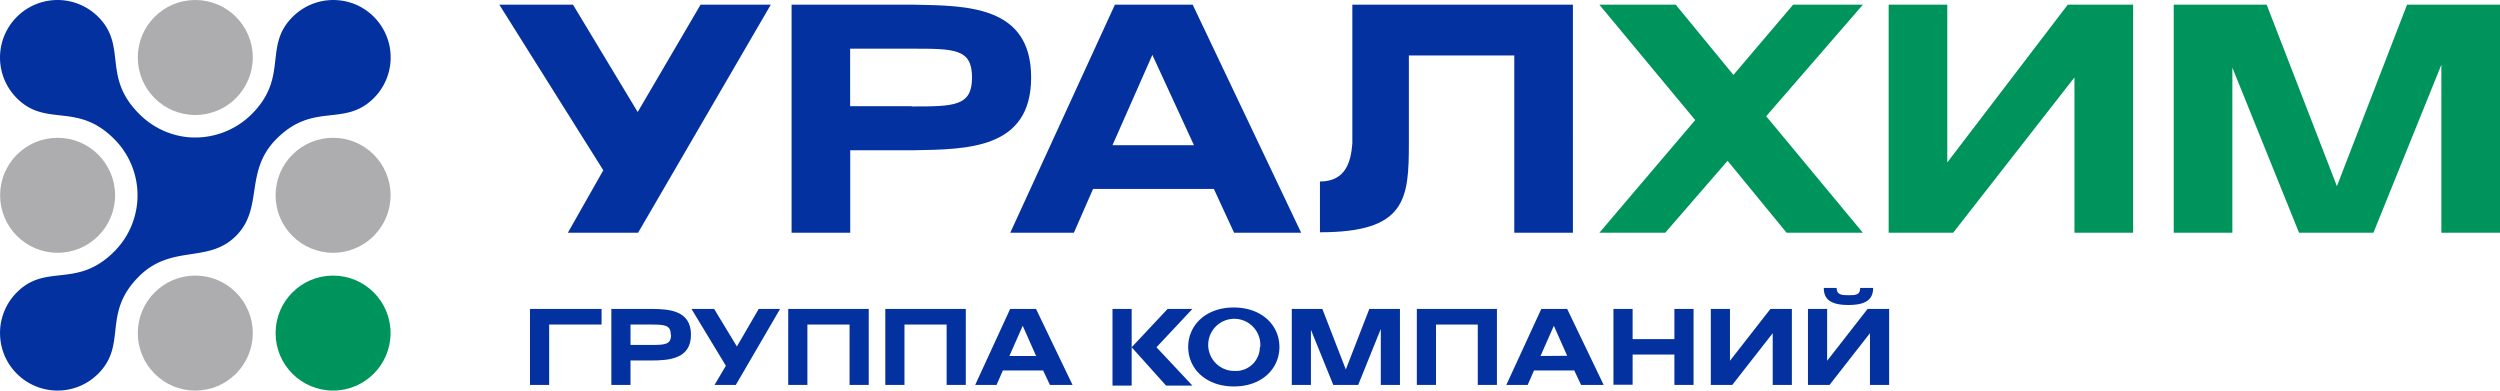 <?xml version="1.0" encoding="UTF-8"?> <svg xmlns="http://www.w3.org/2000/svg" id="Layer_2" data-name="Layer 2" viewBox="0 0 260.9 40.77"><defs><style>.cls-1{fill:#0332a0;}.cls-2{fill:#00945d;}.cls-3{fill:#adacaf;}</style></defs><g id="_Слой_1-2" data-name=" Слой 1-2"><path class="cls-1" d="M141.13.49V14.94h0c-.14,2-.73,4-3.38,4v5.3c9,0,9.28-3.44,9.28-9.35V5.79h11v18.5h6.12V.49Z"></path><path class="cls-1" d="M107.61,8.08h0c0-7.49-6.68-7.49-12.23-7.59H82.61v23.8h6.12V15.68h6.65c5.55-.1,12.23-.1,12.23-7.6Zm-12.46,3H88.72v-6h6.43c4.47,0,6.29,0,6.29,3S99.62,11.11,95.15,11.11Z"></path><polygon class="cls-1" points="66.55 11.69 59.8 0.49 52.11 0.49 62.96 17.77 59.26 24.29 66.59 24.29 80.44 0.49 73.11 0.49 66.55 11.69"></polygon><path class="cls-1" d="M116.35.49l-10.92,23.8h6.64l2-4.57h12.61l2.11,4.57h7L124.47.49Zm-.25,14.66,4.16-9.42,4.34,9.42Z"></path><polygon class="cls-2" points="251.2 0.49 243.88 19.43 236.55 0.49 226.85 0.49 226.85 24.29 232.97 24.29 232.97 7.06 239.93 24.29 247.69 24.29 254.78 6.76 254.78 24.29 260.9 24.29 260.9 0.49 251.2 0.49"></polygon><polygon class="cls-2" points="203.22 16.95 203.22 0.49 197.1 0.49 197.1 24.29 203.83 24.29 216.49 8.08 216.49 24.29 222.61 24.29 222.61 0.49 215.79 0.49 203.22 16.95"></polygon><polygon class="cls-2" points="187.13 0.49 180.9 7.82 174.88 0.49 166.91 0.49 176.91 12.53 166.91 24.29 173.78 24.29 180.29 16.78 186.45 24.29 194.41 24.29 184.32 12.13 194.41 0.49 187.13 0.49"></polygon><circle class="cls-2" cx="34.76" cy="34.76" r="6"></circle><circle class="cls-3" cx="20.38" cy="6" r="6"></circle><circle class="cls-3" cx="6.01" cy="20.38" r="6"></circle><circle class="cls-3" cx="34.76" cy="20.38" r="6"></circle><circle class="cls-3" cx="20.38" cy="34.76" r="6"></circle><path class="cls-1" d="M35.54.05a6,6,0,0,0-5,1.71h0C27.45,4.83,30.16,8,26.28,11.9a8.37,8.37,0,0,1-6.74,2.41,8.3,8.3,0,0,1-5-2.41C10.61,8,13.32,4.83,10.25,1.76h0a6,6,0,0,0-8.49,0,6,6,0,0,0,0,8.49h0c3.07,3.07,6.25.36,10.14,4.24a8.3,8.3,0,0,1,0,11.78C8,30.16,4.83,27.44,1.76,30.51h0a6,6,0,0,0-1.71,5A5.92,5.92,0,0,0,1.76,39a6,6,0,0,0,8.49,0h0c3.07-3.08.36-6.26,4.24-10.14,3.42-3.42,7.22-1.32,10.14-4.24s.82-6.73,4.24-10.14c3.88-3.88,7.06-1.17,10.14-4.24h0a6,6,0,0,0,0-8.49A5.92,5.92,0,0,0,35.54.05Z"></path><path class="cls-1" d="M55.28,32.24h7.5v1.63H57.31v6.3h-2V32.24Z"></path><path class="cls-1" d="M67.91,37.62H65.8v2.55h-2V32.24h4.17c1.93,0,4.14.19,4.14,2.69s-2.21,2.69-4.16,2.69ZM70,34.93c0-1-.6-1.06-2.1-1.06H65.8V36h2.13c1.5,0,2.1-.05,2.1-1.06Z"></path><path class="cls-1" d="M72.18,32.24h2.35l2.37,3.92,2.28-3.92h2.23l-4.62,7.93H74.57l1.18-2-3.57-5.9Z"></path><path class="cls-1" d="M90.66,32.24v7.93h-2v-6.3H84.26v6.3h-2V32.24Z"></path><path class="cls-1" d="M100.79,32.24v7.93h-2v-6.3H94.39v6.3h-2V32.24Z"></path><path class="cls-1" d="M108.12,32.24l3.81,7.93h-2.36l-.71-1.51h-4.2L104,40.17h-2.23l3.65-7.93Zm0,4.89L106.73,34l-1.39,3.15h2.83Z"></path><path class="cls-1" d="M116.1,32.24h2v4l3.75-4h2.59l-3.75,4,3.75,4h-2.75l-3.59-4v4h-2V32.24Z"></path><path class="cls-1" d="M133.52,36.21c0,2.27-1.83,4.12-4.75,4.12S124,38.48,124,36.21s1.84-4.12,4.75-4.12S133.52,33.92,133.52,36.21Zm-2,0a2.72,2.72,0,1,0-2.71,2.5A2.51,2.51,0,0,0,131.48,36.21Z"></path><path class="cls-1" d="M146.1,32.24v7.93h-2V34.33l-2.36,5.84h-2.6l-2.33-5.75v5.75h-2V32.24H138l2.45,6.32,2.45-6.32h3.23Z"></path><path class="cls-1" d="M156.22,32.24v7.93h-2v-6.3h-4.36v6.3h-2V32.24Z"></path><path class="cls-1" d="M163.55,32.24l3.81,7.93H165l-.71-1.51h-4.2l-.66,1.51H157.2l3.65-7.93Zm0,4.89L162.16,34l-1.39,3.15Z"></path><path class="cls-1" d="M174.74,35.39V32.24h2v7.93h-2V37h-4.36v3.15h-2V32.24h2v3.15Z"></path><path class="cls-1" d="M184.72,32.24H187v7.93h-2v-5.4l-4.22,5.4h-2.24V32.24h2v5.41l4.22-5.41Z"></path><path class="cls-1" d="M194.91,32.24h2.24v7.93h-2v-5.4l-4.22,5.4h-2.25V32.24h2v5.41l4.22-5.41Zm-4.58-2.19h1.34c0,.71.52.76,1.23.76s1.23,0,1.23-.76h1.35c0,1.15-.68,1.78-2.58,1.78S190.33,31.2,190.33,30.05Z"></path></g></svg> 